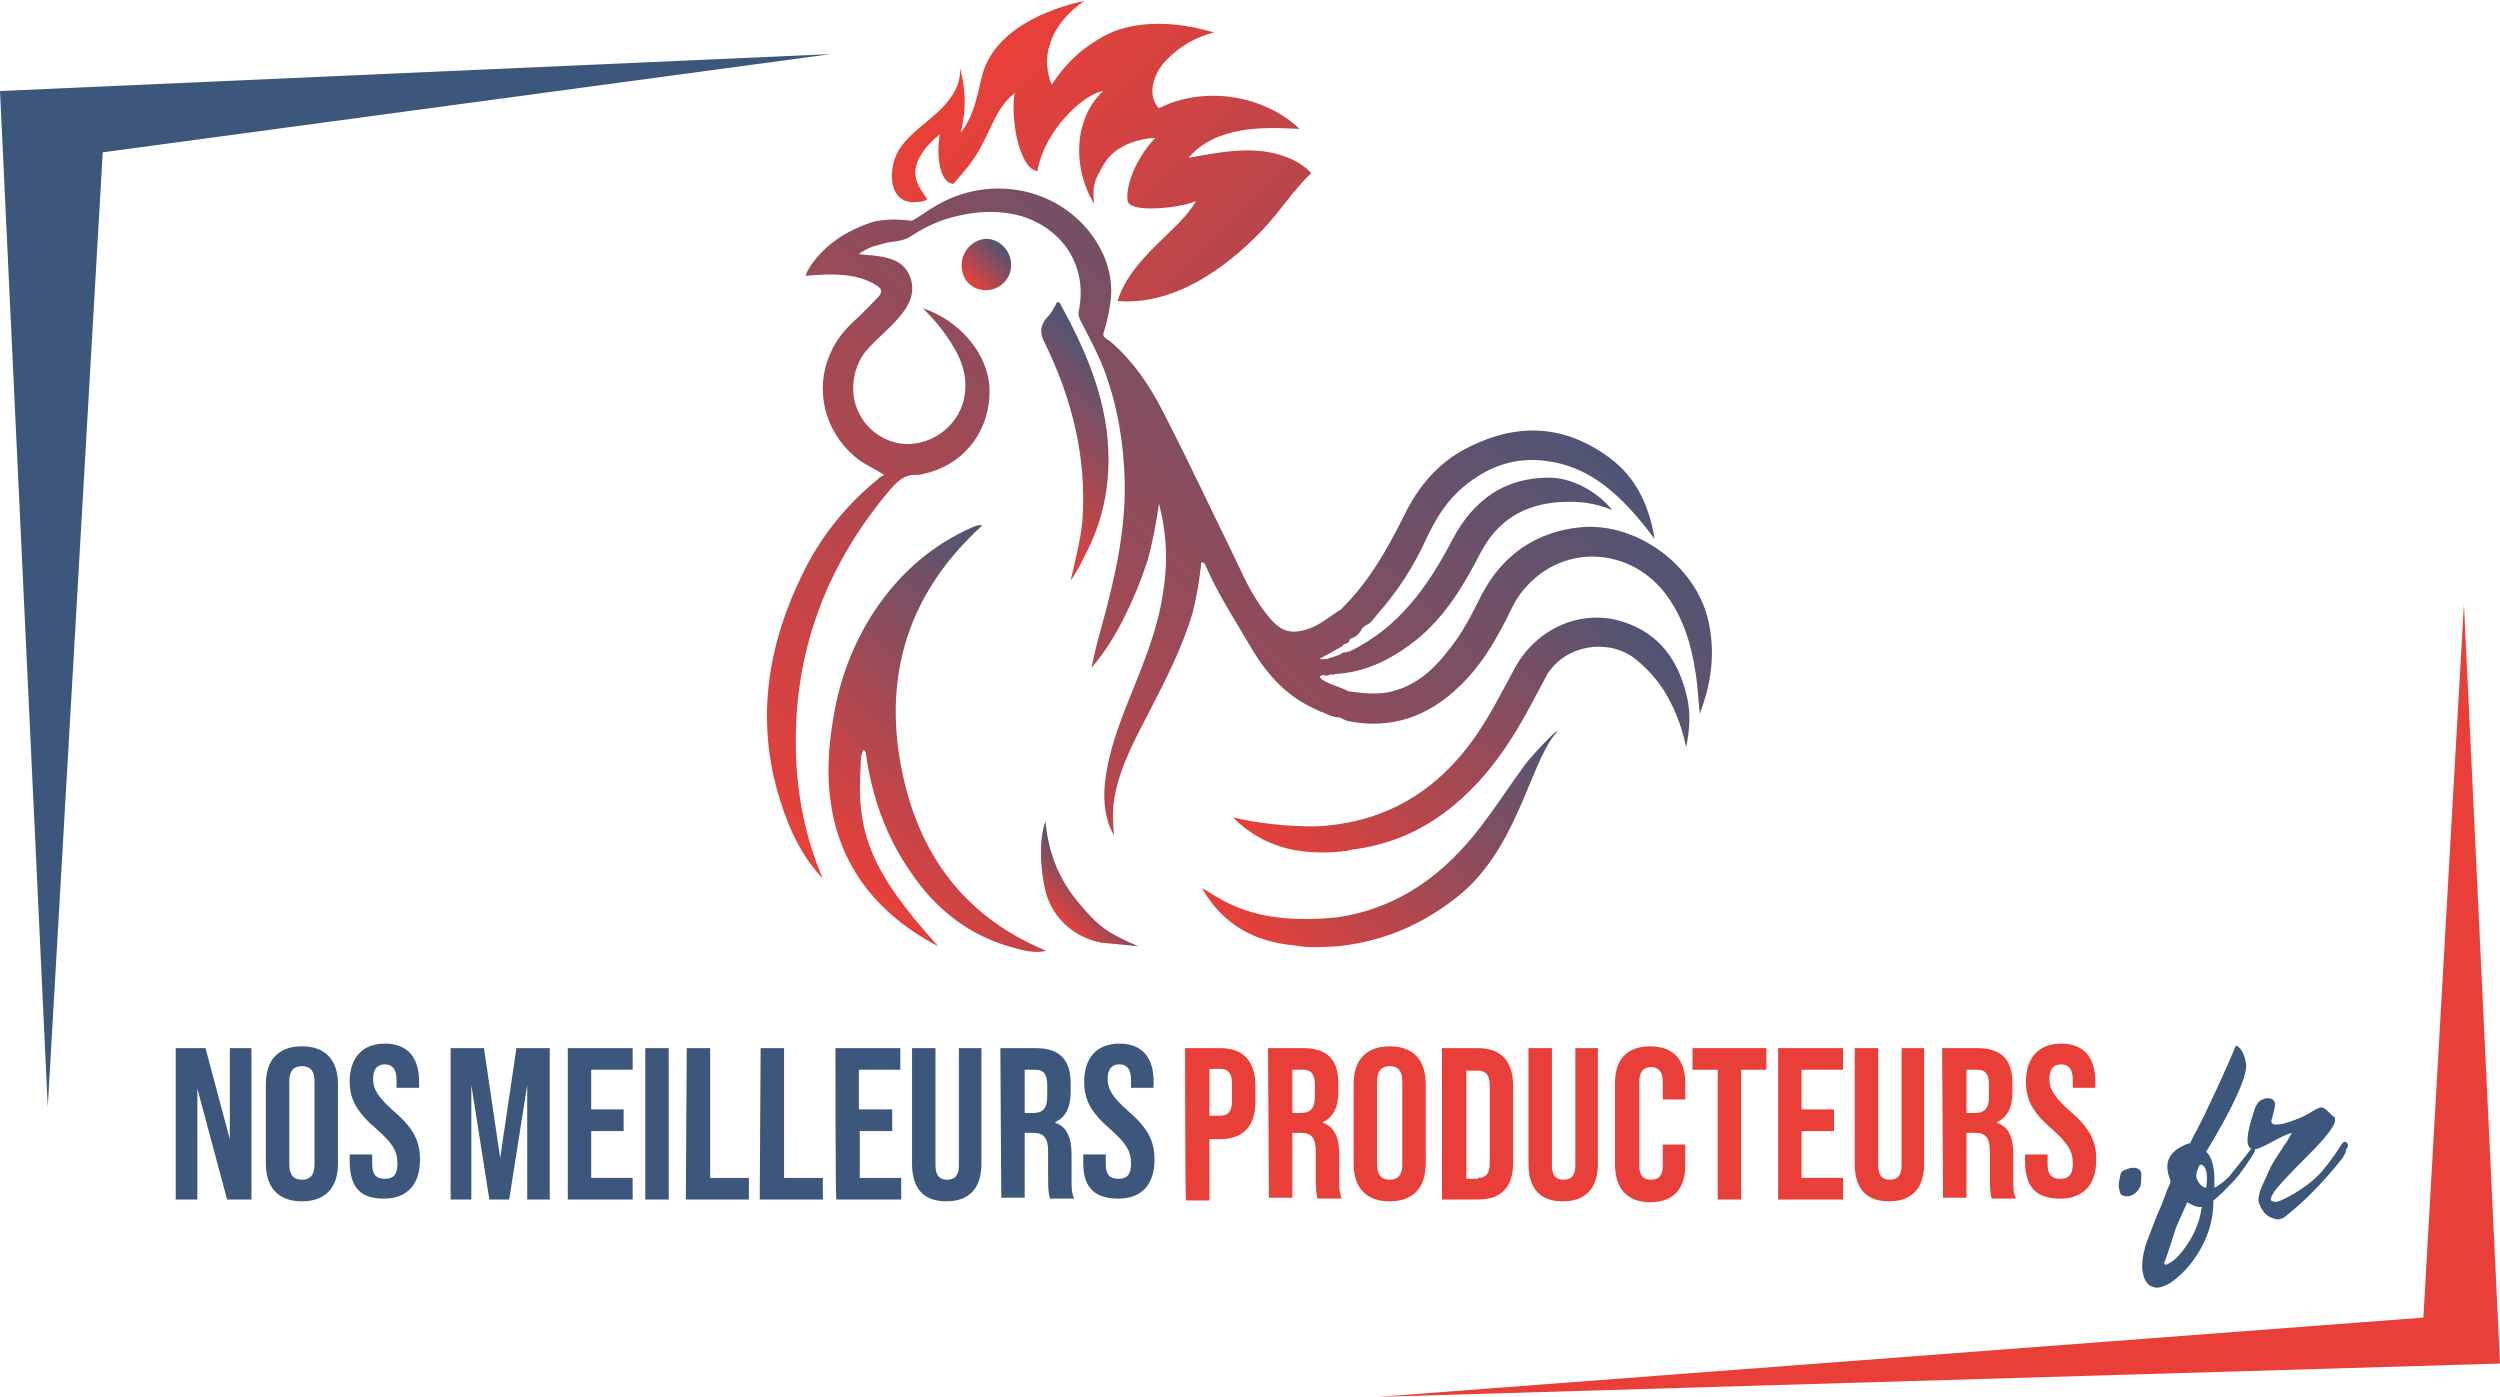 <svg xmlns="http://www.w3.org/2000/svg" xmlns:xlink="http://www.w3.org/1999/xlink" id="Calque_2_00000169515939380490759810000017856337145248568969_" x="0px" y="0px" viewBox="0 0 277.4 155" style="enable-background:new 0 0 277.4 155;" xml:space="preserve"><style type="text/css">	.st0{fill:#E84039;}	.st1{fill:#3C577B;}	.st2{fill:url(#SVGID_1_);}	.st3{fill:url(#SVGID_00000032616083690304968430000018259859887788186251_);}	.st4{fill:url(#SVGID_00000015325221927175760990000012551063460527398832_);}	.st5{fill:url(#SVGID_00000089570484101262224030000014182970069132487345_);}	.st6{fill:url(#SVGID_00000083070907135787182100000018040463618585424820_);}	.st7{fill:url(#SVGID_00000054973021959907980310000015244256844904725386_);}	.st8{fill:url(#SVGID_00000034065399105553946460000002528880768922649508_);}	.st9{fill:url(#SVGID_00000170236660945712000850000010278487391187267249_);}	.st10{fill:url(#SVGID_00000121974879993426985840000013985575379078118294_);}	.st11{fill:url(#SVGID_00000178889901269748820430000014175499991563902605_);}	.st12{fill:url(#SVGID_00000129905751220626760110000000560073289911863729_);}</style><path class="st0" d="M131.5,116.3h3.9c2.6,0,3.9,1.5,3.9,4.2v1.7c0,2.7-1.3,4.2-3.9,4.2h-1.2v6.8h-2.6 C131.5,133.1,131.5,116.3,131.5,116.3z M135.4,123.8c0.8,0,1.3-0.4,1.3-1.6v-2c0-1.2-0.5-1.6-1.3-1.6h-1.2v5.2L135.4,123.8 L135.4,123.8z"></path><path class="st0" d="M140.7,116.3h3.9c2.7,0,3.9,1.3,3.9,3.9v1c0,1.7-0.6,2.8-1.7,3.3v0.1c1.3,0.4,1.8,1.7,1.8,3.5v2.9 c0,0.8,0,1.4,0.3,2h-2.7c-0.1-0.4-0.2-0.7-0.2-2.1v-3.1c0-1.6-0.5-2.1-1.7-2.1h-0.9v7.2h-2.6L140.7,116.3L140.7,116.3z M144.3,123.5 c1,0,1.6-0.4,1.6-1.8v-1.3c0-1.2-0.4-1.7-1.3-1.7h-1.2v4.8L144.3,123.5L144.3,123.5z"></path><path class="st0" d="M150.2,129.1v-8.8c0-2.7,1.4-4.2,4-4.2s4,1.5,4,4.2v8.8c0,2.7-1.4,4.2-4,4.2S150.2,131.8,150.2,129.1z  M155.6,129.2v-9.2c0-1.2-0.5-1.7-1.4-1.7s-1.4,0.5-1.4,1.7v9.2c0,1.2,0.5,1.7,1.4,1.7S155.6,130.4,155.6,129.2z"></path><path class="st0" d="M160,116.3h4c2.6,0,3.9,1.5,3.9,4.2v8.5c0,2.7-1.3,4.1-3.9,4.1h-4C160,133.1,160,116.3,160,116.3z M164,130.7 c0.8,0,1.3-0.4,1.3-1.6v-8.7c0-1.2-0.5-1.6-1.3-1.6h-1.3v12H164z"></path><path class="st0" d="M169.6,129.1v-12.8h2.6v13c0,1.2,0.5,1.6,1.3,1.6s1.3-0.4,1.3-1.6v-13h2.5v12.8c0,2.7-1.3,4.2-3.9,4.2 S169.6,131.8,169.6,129.1L169.6,129.1z"></path><path class="st0" d="M179.2,129.2v-9c0-2.6,1.3-4.1,3.9-4.1s3.9,1.5,3.9,4.1v1.8h-2.5V120c0-1.1-0.5-1.6-1.3-1.6s-1.3,0.5-1.3,1.6 v9.4c0,1.1,0.5,1.5,1.3,1.5s1.3-0.4,1.3-1.5v-2.4h2.5v2.3c0,2.6-1.3,4.1-3.9,4.1S179.2,131.8,179.2,129.2L179.2,129.2z"></path><path class="st0" d="M190.6,118.7h-2.8v-2.4h8.2v2.4h-2.8v14.4h-2.6L190.6,118.7L190.6,118.7z"></path><path class="st0" d="M197.3,116.3h7.2v2.4h-4.6v4.4h3.6v2.4h-3.6v5.2h4.6v2.4h-7.2C197.3,133.1,197.3,116.3,197.3,116.3z"></path><path class="st0" d="M205.8,129.1v-12.8h2.6v13c0,1.2,0.5,1.6,1.3,1.6s1.3-0.4,1.3-1.6v-13h2.5v12.8c0,2.7-1.3,4.2-3.9,4.2 S205.8,131.8,205.8,129.1L205.8,129.1z"></path><path class="st0" d="M215.5,116.3h3.9c2.7,0,3.9,1.3,3.9,3.9v1c0,1.7-0.6,2.8-1.7,3.3v0.1c1.3,0.4,1.8,1.7,1.8,3.5v2.9 c0,0.8,0,1.4,0.3,2H221c-0.1-0.4-0.2-0.7-0.2-2.1v-3.1c0-1.6-0.5-2.1-1.7-2.1h-0.9v7.2h-2.6L215.5,116.3L215.5,116.3z M219.1,123.5 c1,0,1.6-0.4,1.6-1.8v-1.3c0-1.2-0.4-1.7-1.3-1.7h-1.2v4.8L219.1,123.5L219.1,123.5z"></path><path class="st0" d="M224.7,129.1v-1h2.5v1.1c0,1.2,0.5,1.6,1.4,1.6s1.4-0.4,1.4-1.7c0-1.4-0.6-2.3-2.3-3.8 c-2.2-1.9-2.9-3.3-2.9-5.3c0-2.6,1.4-4.2,3.9-4.2s3.8,1.5,3.8,4.2v0.7H230v-0.9c0-1.2-0.5-1.7-1.3-1.7s-1.3,0.5-1.3,1.6 c0,1.2,0.6,2.1,2.3,3.6c2.2,1.9,2.9,3.3,2.9,5.4c0,2.7-1.4,4.3-4,4.3S224.8,131.8,224.7,129.1L224.7,129.1z"></path><path class="st1" d="M19.5,116.3h3.3l2.7,10.1v-10.1h2.4v16.8h-2.7l-3.3-12.3v12.3h-2.4C19.5,133.1,19.5,116.3,19.5,116.3z  M29.5,129.1v-8.8c0-2.7,1.4-4.2,4-4.2s4,1.5,4,4.2v8.8c0,2.7-1.4,4.2-4,4.2S29.5,131.8,29.5,129.1z M34.9,129.2v-9.2 c0-1.2-0.5-1.7-1.4-1.7s-1.4,0.5-1.4,1.7v9.2c0,1.2,0.5,1.7,1.4,1.7S34.9,130.4,34.9,129.2z M38.8,129.1v-1h2.5v1.1 c0,1.2,0.5,1.6,1.4,1.6s1.4-0.4,1.4-1.7c0-1.4-0.6-2.3-2.3-3.8c-2.2-1.9-3-3.3-3-5.3c0-2.6,1.4-4.2,3.9-4.2s3.8,1.5,3.8,4.2v0.7 h-2.5v-0.9c0-1.2-0.5-1.7-1.3-1.7s-1.3,0.5-1.3,1.6c0,1.2,0.6,2.1,2.3,3.6c2.2,1.9,2.9,3.3,2.9,5.4c0,2.7-1.4,4.3-4,4.3 S38.9,131.8,38.8,129.1L38.8,129.1z M50,116.3h3.7l1.8,12.2l1.8-12.2H61v16.8h-2.5v-12.7l-2,12.7h-2.2l-2-12.7v12.7H50L50,116.3 L50,116.3z M63,116.3h7.2v2.4h-4.6v4.4h3.6v2.4h-3.6v5.2h4.6v2.4H63C63,133.1,63,116.3,63,116.3z M71.6,116.3h2.6v16.8h-2.6 C71.6,133.1,71.6,116.3,71.6,116.3z M76.2,116.3h2.6v14.4h4.3v2.4h-7L76.2,116.3L76.2,116.3z M84.4,116.3h2.6v14.4h4.3v2.4h-7 L84.4,116.3L84.4,116.3z M92.7,116.3h7.2v2.4h-4.6v4.4H99v2.4h-3.6v5.2h4.6v2.4h-7.2C92.7,133.1,92.7,116.3,92.7,116.3z  M101.2,129.1v-12.8h2.6v13c0,1.2,0.5,1.6,1.3,1.6s1.3-0.4,1.3-1.6v-13h2.5v12.8c0,2.7-1.3,4.2-3.9,4.2S101.2,131.8,101.2,129.1 L101.2,129.1z M111,116.3h3.9c2.7,0,3.9,1.3,3.9,3.9v1c0,1.7-0.6,2.8-1.7,3.3v0.1c1.3,0.4,1.8,1.7,1.8,3.5v2.9c0,0.8,0,1.4,0.3,2 h-2.7c-0.1-0.4-0.2-0.7-0.2-2.1v-3.1c0-1.6-0.5-2.1-1.7-2.1h-0.9v7.2h-2.6L111,116.3L111,116.3z M114.6,123.5c1,0,1.6-0.4,1.6-1.8 v-1.3c0-1.2-0.4-1.7-1.3-1.7h-1.2v4.8L114.6,123.5L114.6,123.5z M120.2,129.1v-1h2.5v1.1c0,1.2,0.5,1.6,1.4,1.6s1.4-0.4,1.4-1.7 c0-1.4-0.6-2.3-2.3-3.8c-2.2-1.9-2.9-3.3-2.9-5.3c0-2.6,1.4-4.2,3.9-4.2s3.8,1.5,3.8,4.2v0.7h-2.5v-0.9c0-1.2-0.5-1.7-1.3-1.7 s-1.3,0.5-1.3,1.6c0,1.2,0.6,2.1,2.3,3.6c2.2,1.9,2.9,3.3,2.9,5.4c0,2.7-1.4,4.3-4,4.3S120.2,131.8,120.2,129.1L120.2,129.1z"></path><path class="st1" d="M235.1,131.5c0-0.2,0-0.4,0.1-0.7c0.1-0.3,0-0.7,0.4-0.9c0.4-0.2,0.9-0.4,1.4-0.3c0.4,0.1,0.6,0.3,0.6,0.8 c0,0.4,0,0.8-0.1,1.2c-0.3,0.8-1.1,1.3-1.8,1.1c-0.4-0.1-0.5-0.3-0.5-0.6C235.1,131.9,235.1,131.8,235.1,131.5L235.1,131.5z"></path><path class="st1" d="M250.2,127.5c0.1,0.2-0.3,0.8-1,1.8c-0.6,0.9-1.1,1.5-1.5,1.9c-0.8,0.8-1.4,1.5-2.1,2c0,2.5-0.8,4.8-2.5,7 c-0.7,0.9-1.5,1.6-2.2,2.1c-0.8,0.5-1.5,0.7-2,0.5c-0.7-0.2-1.1-0.9-1.2-2.1c0-0.5,0-1.1,0.2-1.8c0.1-0.4,0.2-0.9,0.5-1.6 c0.3-0.8,0.6-1.6,1-2.6c0.2-0.4,0.4-0.9,0.6-1.4c0.2-0.6,0.4-1,0.4-1.1c0.1-0.2,0.2-0.5,0.4-0.9c0,0,0-0.1,0-0.1 c0-0.1,0-0.1,0.1-0.1c-0.1-0.1-0.1-0.2-0.1-0.2c-0.4-1-0.4-1.8-0.1-2.4c0.3-0.6,0.8-1,1.4-1.3c0.6-0.3,0.9-0.4,0.9-0.3 c0,0,0.2-0.5,0.7-1.4c0.5-1,0.9-1.7,1.1-2.2c1.2-2.5,2.3-4.9,3.3-7.3c0.5,0.2,0.9,0.8,1.1,1.9c0.3,1.2-1.2,4.6-4.4,9.9 c0.7,0.6,1,2,0.9,4c0.4-0.2,1-0.6,1.6-1.2c0.1-0.1,0.8-1,2-2.5c0.4-0.5,0.5-0.7,0.5-0.6c0.1-0.1,0.1-0.1,0.2-0.1 C250.1,127.3,250.2,127.3,250.2,127.5L250.2,127.5z M240.1,140.1c0.1,0.3,0.3,0.3,0.7,0c0.4-0.2,0.8-0.6,1.3-1.2 c1.2-1.5,2-3.2,2.2-5c-0.2,0.1-0.8,0-1.6-0.5c-0.9,2-1.4,3.1-1.4,3.3C240.5,139.1,240.2,140.2,240.1,140.1L240.1,140.1z  M244.8,131.8c0.2-1.5,0-2.3-0.4-2.5c-0.2-0.1-0.3-0.1-0.4,0.1c-0.1,0.2-0.1,0.3-0.2,0.5c-0.1,0.2-0.1,0.5-0.1,0.7 C243.9,131.3,244.3,131.7,244.8,131.8L244.8,131.8z"></path><path class="st1" d="M260.1,128.2c0,0-0.1,0.1-0.1,0.2c-2.2,2.8-4.3,4.9-6.2,6.4c-0.4,0.4-0.8,0.5-1.1,0.5c-0.2,0-0.4-0.1-0.7-0.2 c-0.3-0.1-0.5-0.3-0.8-0.6c-0.2-0.3-0.4-0.6-0.5-0.9c-0.2-0.4-0.1-1.1,0.3-2c0.3-0.7,0.6-1.3,0.9-2c0.2-0.4,0.6-1.1,1.3-2.1 c0.1-0.2,0.3-0.5,0.6-0.9c0.2-0.4,0.4-0.7,0.5-0.9c-0.4,0.1-1.1,0.4-2,0.9c-0.9,0.5-1.6,0.8-1.9,0.9c-0.6,0.1-0.9-0.1-1-0.7 c-0.1-0.7,0.2-2,0.8-3.8c0.1-0.3,0.3-0.6,0.5-0.8c0.1-0.1,0.3-0.2,0.6-0.3c0.2-0.1,0.5,0,0.7,0c0.2,0.1,0.3,0.2,0.4,0.4 c0.1,0.2,0,0.7-0.3,1.8c-0.1,0.3-0.1,0.5,0.1,0.6c0.1,0.1,0.5,0.1,1.1,0c1.1-0.3,2.2-0.7,3.3-1.4c0.5-0.3,0.9-0.5,1.1-0.4 c0.2,0,0.5,0.3,1,0.8c0.1,0.1,0.2,0.2,0.3,0.2c0.1,0.1,0.1,0.2,0.1,0.3l0,0c0,0,0,0,0,0.1c0,0.6-1,1.9-3,3.9 c-2.2,2.2-3.5,3.6-3.8,4.1c-0.3,0.5-0.4,0.8-0.3,0.9c0.3,0.2,0.6,0.2,1.1,0c1.9-0.9,3.5-2,4.7-3.4c0.1-0.2,0.3-0.4,0.4-0.5 c0.6-0.8,1.1-1.5,1.6-2.3c0.2-0.3,0.4-0.4,0.6-0.2s0.2,0.4-0.1,0.8C260.3,127.9,260.2,128,260.1,128.2L260.1,128.2z"></path><linearGradient id="SVGID_1_" gradientUnits="userSpaceOnUse" x1="106.04" y1="154.49" x2="194.45" y2="66.09" gradientTransform="matrix(1 0 0 -1 0 155.89)">	<stop offset="6.000000e-02" style="stop-color:#E84039"></stop>	<stop offset="1" style="stop-color:#3C577B"></stop></linearGradient><path class="st2" d="M139.1,16.7c-2.4-0.1-4.9,0.4-7.2,0.8c1.4-1.7,3.5-2.6,5.7-3c2.2-0.4,4.4-0.3,6.6-0.2c-4-3.8-10.6-4.8-15.6-2.3 c-1.4-1.4-0.6-3.9,0.8-5.3c1.4-1.5,3.3-2.6,5.3-3.1c-3.4-1-7.2-1.4-10.6-0.3c-1.2,0.4-2.2,1-3.2,1.7l0,0c0,0-2.2,1.3-4.2,4.4 c-0.6-1.4-0.7-3.1-0.2-4.5c0.6-2,2.1-3.6,3.8-4.8c-3.7,0.8-10.2,3.1-11.4,8.6c-0.5,2.1-0.9,4.3-2.3,6c0.6-2.3,0.6-4.8-0.1-7.2 c0.2,1.9-1,3.6-2.4,4.9s-3.1,2.4-4.2,4c-1.4,1.9-1.6,6.5,2,6c0.4,0,0.7-0.1,1-0.3c-0.5-0.7-1-1.4-1.2-2.1c-0.6-1.7,0.8-3.7,2.6-5.1 c-0.4,1.8-0.2,5.4,1.5,5.5c1-1.2,2.2-2.4,3.2-4.4c1.3-2.5,1.7-4.1,3.6-5.7c-0.5,2.2,0.3,8.3,2.5,8.7c0.8-4.6,5.2-8.6,7.3-8.9 c-3.3,3.1-3.4,8.6-1,12.5c-0.2-2.1,0-2.5,1.1-4.4c1.1-1.9,3.5-2.8,5.7-2.9c-1.6,1.6-3.3,4.7-3.1,6.9c0.1,1.6,6.3,0.8,7.6,0.1 c-1.6,3.1-7.2,6.2-8.7,11.1c6.2,0.5,11.9-3.5,16.1-7.9c1.9-2,3.4-4.4,5.4-6.3C144,17.6,141.5,16.8,139.1,16.7L139.1,16.7z"></path><linearGradient id="SVGID_00000099629475765212628570000017902849627435993732_" gradientUnits="userSpaceOnUse" x1="92.982" y1="99.76" x2="124.719" y2="68.02">	<stop offset="6.000000e-02" style="stop-color:#E84039"></stop>	<stop offset="1" style="stop-color:#3C577B"></stop></linearGradient><path style="fill:url(#SVGID_00000099629475765212628570000017902849627435993732_);" d="M99.8,84c-1.6-10.1,1.5-18.7,9.2-25.7 c-0.5-0.1-0.8,0.1-1.1,0.2c-4.3,1.9-7.7,4.8-10.4,8.6c-2.5,3.6-4.1,7.5-4.9,11.8c-1.1,6-2.6,18.7,11.5,26.1 c-7.5-8.3-9.1-12.6-8.6-20c0-0.6,0-1.2,0.3-1.8c0.1,0.1,0.2,0.1,0.2,0.2c0.1,0.1,0.1,0.3,0.1,0.4c0.7,4.7,2.2,9,4.9,12.9 c2.8,4.2,6.6,7.2,11.6,8.5c1.7,0.5,2.7,0.5,3.5,0.3C106.4,101.5,101.4,93.9,99.8,84z"></path><linearGradient id="SVGID_00000022531877849854755420000010716017730651754422_" gradientUnits="userSpaceOnUse" x1="117.004" y1="102.201" x2="122.52" y2="96.685">	<stop offset="6.000000e-02" style="stop-color:#E84039"></stop>	<stop offset="1" style="stop-color:#3C577B"></stop></linearGradient><path style="fill:url(#SVGID_00000022531877849854755420000010716017730651754422_);" d="M119.8,100.3c-2.5-2.9-3.5-6-3.8-9.2 c-0.7,2.1-0.6,4.8-0.1,7.3l0,0c0.6,3.2,3.1,5.6,6.3,6.2l4.1,0.4C122.8,103.5,121.8,102.7,119.8,100.3z"></path><linearGradient id="SVGID_00000103969376325825804520000008260229378100405904_" gradientUnits="userSpaceOnUse" x1="138.186" y1="108.44" x2="172.468" y2="74.154">	<stop offset="6.000000e-02" style="stop-color:#E84039"></stop>	<stop offset="1" style="stop-color:#3C577B"></stop></linearGradient><path style="fill:url(#SVGID_00000103969376325825804520000008260229378100405904_);" d="M169.1,85c-1.6,2.2-3.1,4.5-4.7,6.6 c-4.1,5.4-9.2,9.2-16.1,10.2c-8.4,0.8-11.8-1.3-14.8-3.2c0,0-0.1,0-0.1,0c2.3,4,5.8,5.9,10.2,6.3c1.6,0.3,3.1,0.2,4.8,0.1 c4.8-0.5,9-2.2,12.8-5.1c7.1-5.2,8.4-14.9,11.4-18.5l0,0C173.7,80,170.1,83.6,169.1,85z"></path><linearGradient id="SVGID_00000121244234202606607370000013603567292374333063_" gradientUnits="userSpaceOnUse" x1="144.844" y1="103.953" x2="184.51" y2="64.282">	<stop offset="6.000000e-02" style="stop-color:#E84039"></stop>	<stop offset="1" style="stop-color:#3C577B"></stop></linearGradient><path style="fill:url(#SVGID_00000121244234202606607370000013603567292374333063_);" d="M180.1,69c-4.6-1.5-9.6,0.7-12,5.1 c-1.1,2-2.2,4.2-3.4,6.1c-4.3,7-10.4,11.1-18.7,11.5c-3.1,0-6.2-0.3-9.2-1c3.3,3.3,7.3,4.2,11.8,3.8c0.2,0,0.3,0,0.5-0.1 c0.2,0.1,0.5,0,0.7-0.1c4.4-0.5,8.3-2.2,11.7-5.1c3.8-3.2,6.4-7.2,8.7-11.6c0.5-0.9,1-1.9,1.5-2.8c2-3.2,6.6-4,9.6-1.8 c1.8,1.4,3.2,3.1,4.2,5.2c0.7,1.4,1.2,2.9,1.6,4.7c0.4-2,0.5-3.8,0.1-5.5C186.3,73.4,184.2,70.3,180.1,69z"></path><linearGradient id="SVGID_00000148646029061063449210000008736490275978167477_" gradientUnits="userSpaceOnUse" x1="107.161" y1="31.714" x2="111.856" y2="27.019">	<stop offset="6.000000e-02" style="stop-color:#E84039"></stop>	<stop offset="1" style="stop-color:#3C577B"></stop></linearGradient><path style="fill:url(#SVGID_00000148646029061063449210000008736490275978167477_);" d="M106.7,29.4c0,1.6,1.1,2.8,2.7,2.8 c1.5,0,2.8-1.2,2.8-2.8c0-1.6-1.3-2.9-2.8-2.9v0C107.9,26.6,106.7,27.9,106.7,29.4z"></path><linearGradient id="SVGID_00000149347326851181816200000004975016893455554225_" gradientUnits="userSpaceOnUse" x1="133.402" y1="98.493" x2="133.414" y2="98.481">	<stop offset="6.000000e-02" style="stop-color:#E84039"></stop>	<stop offset="1" style="stop-color:#3C577B"></stop></linearGradient><polygon style="fill:url(#SVGID_00000149347326851181816200000004975016893455554225_);" points="133.4,98.5 133.4,98.5 133.4,98.5  133.4,98.5 "></polygon><linearGradient id="SVGID_00000014627879266158158660000014988514018746404995_" gradientUnits="userSpaceOnUse" x1="118.686" y1="64.38" x2="118.722" y2="64.345">	<stop offset="6.000000e-02" style="stop-color:#E84039"></stop>	<stop offset="1" style="stop-color:#3C577B"></stop></linearGradient><polygon style="fill:url(#SVGID_00000014627879266158158660000014988514018746404995_);" points="118.7,64.4 118.7,64.4 118.7,64.4  "></polygon><linearGradient id="SVGID_00000140706029807994497830000012150172681624055712_" gradientUnits="userSpaceOnUse" x1="118.698" y1="64.361" x2="118.715" y2="64.344">	<stop offset="6.000000e-02" style="stop-color:#E84039"></stop>	<stop offset="1" style="stop-color:#3C577B"></stop></linearGradient><path style="fill:url(#SVGID_00000140706029807994497830000012150172681624055712_);" d="M118.7,64.3 C118.7,64.3,118.7,64.4,118.7,64.3L118.7,64.3L118.7,64.3C118.7,64.3,118.7,64.3,118.7,64.3z"></path><linearGradient id="SVGID_00000062886391394790169320000013196209541620132994_" gradientUnits="userSpaceOnUse" x1="109.473" y1="57.401" x2="127.011" y2="39.861">	<stop offset="6.000000e-02" style="stop-color:#E84039"></stop>	<stop offset="1" style="stop-color:#3C577B"></stop></linearGradient><path style="fill:url(#SVGID_00000062886391394790169320000013196209541620132994_);" d="M123,51c0-6.2-2.3-11.7-5.2-17 c-0.1-0.2-0.2-0.5-0.5-0.5c-0.3,0.6-0.6,1.2-1.1,1.7c-0.9,1-0.8,1.9-0.2,3c3,6.2,4.6,12.7,4.1,19.6c-0.2,2.2-0.8,4.4-1.3,6.6 c0.7-0.9,1.2-2,1.7-3C122.2,58.1,123,54.7,123,51z"></path><linearGradient id="SVGID_00000150808518904633072370000005402573523977559176_" gradientUnits="userSpaceOnUse" x1="88.274" y1="104.994" x2="168.232" y2="25.028">	<stop offset="6.000000e-02" style="stop-color:#E84039"></stop>	<stop offset="1" style="stop-color:#3C577B"></stop></linearGradient><path style="fill:url(#SVGID_00000150808518904633072370000005402573523977559176_);" d="M189.7,69.6L189.7,69.6 c-1-6.4-7.8-11.7-14.3-11.1c-5,0.5-8.7,3.1-11,7.5c-1.1,2.2-2.2,4.4-3.8,6.3c-1.7,2.2-3.7,3.9-6.5,4.5c-1.5,0.3-3,0.1-4.5-0.1 c-0.9-0.5-2-0.7-2.9-1.3c-0.5-0.4-0.1-0.4,0.1-0.5c0.3,0.1,0.6,0.1,0.9-0.1c0.1,0.1,0.2,0.1,0.4,0c3.6-0.2,6.6-1.8,9.3-4 c3.1-2.6,5.1-6,6.9-9.5c1.9-3.6,4.9-5.4,9-5.6c1.9-0.1,3.7,0.1,5.6,0.9c-1.7-2.1-4.5-3.6-7-3.6c-5,0-8.4,2.5-10.7,6.8 c-2.7,5.2-6,9.9-11.5,12.5h-0.1c-0.1,0-0.2,0-0.2,0.1c-0.4-0.1-0.6,0.2-0.9,0.3c-0.7,0.2-1.3,0.6-2.1,0.4c0.8-0.4,1.5-0.8,2.2-1.2 c0.2-0.1,0.4-0.2,0.5-0.4c0.4-0.1,0.6-0.2,0.7-0.6c0.6-0.2,1-0.5,1.3-1.1c0,0,0,0,0,0c0.1-0.1,0.1-0.2,0.2-0.2 c0.1-0.1,0.1-0.1,0.2-0.2c0.6-0.2,0.9-0.7,1.3-1.2c2.3-2.6,4.1-5.4,5.5-8.5c1-2.1,2.2-4.1,4-5.6c2.8-2.4,6-3.5,9.6-2.9 c4.1,0.6,7.1,3.1,9.7,6.1c0.7,0.8,1.4,1.7,2,2.5c-0.6-3.6-2-6.8-5-9c-5-3.7-10.2-3.9-15.6-1.2c-3.3,1.6-5.6,4.3-7.2,7.6 c-1.8,3.6-3.7,7-6.5,9.9c-0.1,0.1-0.2,0.2-0.2,0.2l0,0c-0.1,0.1-0.2,0.2-0.2,0.2l0,0c-0.1,0.1-0.2,0.2-0.2,0.2c0,0,0,0,0,0 c-0.1,0-0.1,0.1-0.2,0.1c-1.1,0.7-2.1,1.6-3.4,2c-1.8,0.6-2.9,0.3-4.2-1.2c-1.6-1.9-2.7-4.1-3.7-6.3c-2.7-5.5-5.3-11.1-8.1-16.5 c-1.5-3-3.4-5.8-6-8c-0.3-0.2-0.9-0.4-0.6-1c0.7-2.3,0.8-4,0.8-4.4c0,0,0-0.1,0-0.1v0c0-2.3-0.8-4.4-2.2-6.3 c-4-5.3-11.4-6.6-17.2-3.2c-0.9,0.5-1.8,1.2-2.7,1.7c-3-0.4-4.6,0.2-4.6,0.2c-2.6,0.9-4.9,2.3-6.6,4.7c-0.2,0.4-0.5,0.7-0.6,1.2 c1.3-0.1,2.6-0.2,3.9-0.1c1.4,0.1,2.8,0.4,4,1.2c0.6,0.4,0.6,0.7,0.2,1.2c-0.9,0.9-1.7,1.8-2.6,2.6c-1.2,1.1-2.2,2.3-2.8,3.8 c-1.7,3.8-0.7,8.5,2.8,11.4c0.9,0.8,2,1.2,3.2,2c-0.3,0.2-0.5,0.2-0.6,0.4C93.9,56,91,59.6,89,63.8c-4.3,8.8-5.3,17.8-1.7,27.1 c0.9,2.4,2.2,4.7,4,6.6c-2.1-4.9-3-10-3-15.3c0-10.6,3.7-19.9,10.5-27.9c0.8-0.9,1.6-1.7,2.9-1.6c0.5,0,1-0.2,1.5-0.3 c4.1-1.2,6.7-4.9,6.6-9.2c-0.1-3.8-3.2-7.6-7.4-9c0.9,0.9,1.8,1.9,2.5,2.9c1.5,2.1,2.6,4.3,2.1,7c-0.5,2.6-2.7,4.7-5.4,5.1 c-2.4,0.4-5.1-0.9-6.3-3.4c-1.2-2.3-0.6-5.5,1.1-7.2c1.2-1.3,2.6-2.4,3.7-3.8c1-1.3,1.5-2.7,0.8-4.3c-0.7-1.5-2.1-1.9-3.6-2.1 c-0.6-0.1-1.2-0.1-2-0.2c0.9-0.7,1.7-0.9,2.5-1.1c1.1-0.4,2.3-0.2,3.3-0.9c1.5-1,3.2-1.8,5-2.2c2.4-0.6,4.8-0.7,7.3,0 c4.7,1.5,7.3,5.7,6.3,10.5c-0.1,0.5,0.1,0.9,0.3,1.3c0.9,1.7,1.8,3.4,2.5,5.2c1.5,4,2.2,8.2,2.3,12.5c0.1,5.7-1.2,11.1-2.7,16.5 c-0.4,1.4-0.7,2.7-1,4.1c1.5-1.7,2.7-3.7,3.7-5.7c1-2,1.8-4,2.5-6.1c0.6-2.1,1-4.3,1.3-6.4c0.9,3.4,1,6.7,0.4,10.2 c-0.6,3.8-2,7.2-3.4,10.7c-1.3,3.2-2.6,6.5-3,10.1c-0.2,2,0,4,1,5.8c-0.1-1.5-0.2-2.9,0.1-4.4c0.6-3.2,2.1-6,3.6-8.9 c1.9-3.7,3.8-7.3,5-11.3c0.5-1.9,0.8-3.8,1-5.7c0.3,0,0.3,0.1,0.4,0.2c1.4,3.3,3.4,6.3,5.2,9.4c1.8,3,4,5.4,7.3,6.8 c0.2,0.1,0.3,0.2,0.5,0.2c0.6,0.3,1.2,0.6,1.9,0.6l0,0c0.3,0.1,0.6,0.3,0.9,0.4c4.9,1,9-0.5,12.5-3.9c2.2-2.1,3.7-4.6,5.1-7.3 c0.6-1.2,1.1-2.4,2-3.4c4.5-5.4,12.6-4.7,16.4,1.5c1.7,2.7,2.4,5.7,2.8,8.9c0.1,1.1,0.2,2.2,0.3,3.4 C189.8,76.1,190.3,72.9,189.7,69.6z"></path><polygon class="st1" points="11.4,16.9 5.3,122.8 0,10.1 92.2,6 "></polygon><polygon class="st0" points="268.9,146.2 273.4,67 277.4,151.3 152.9,155 "></polygon></svg>